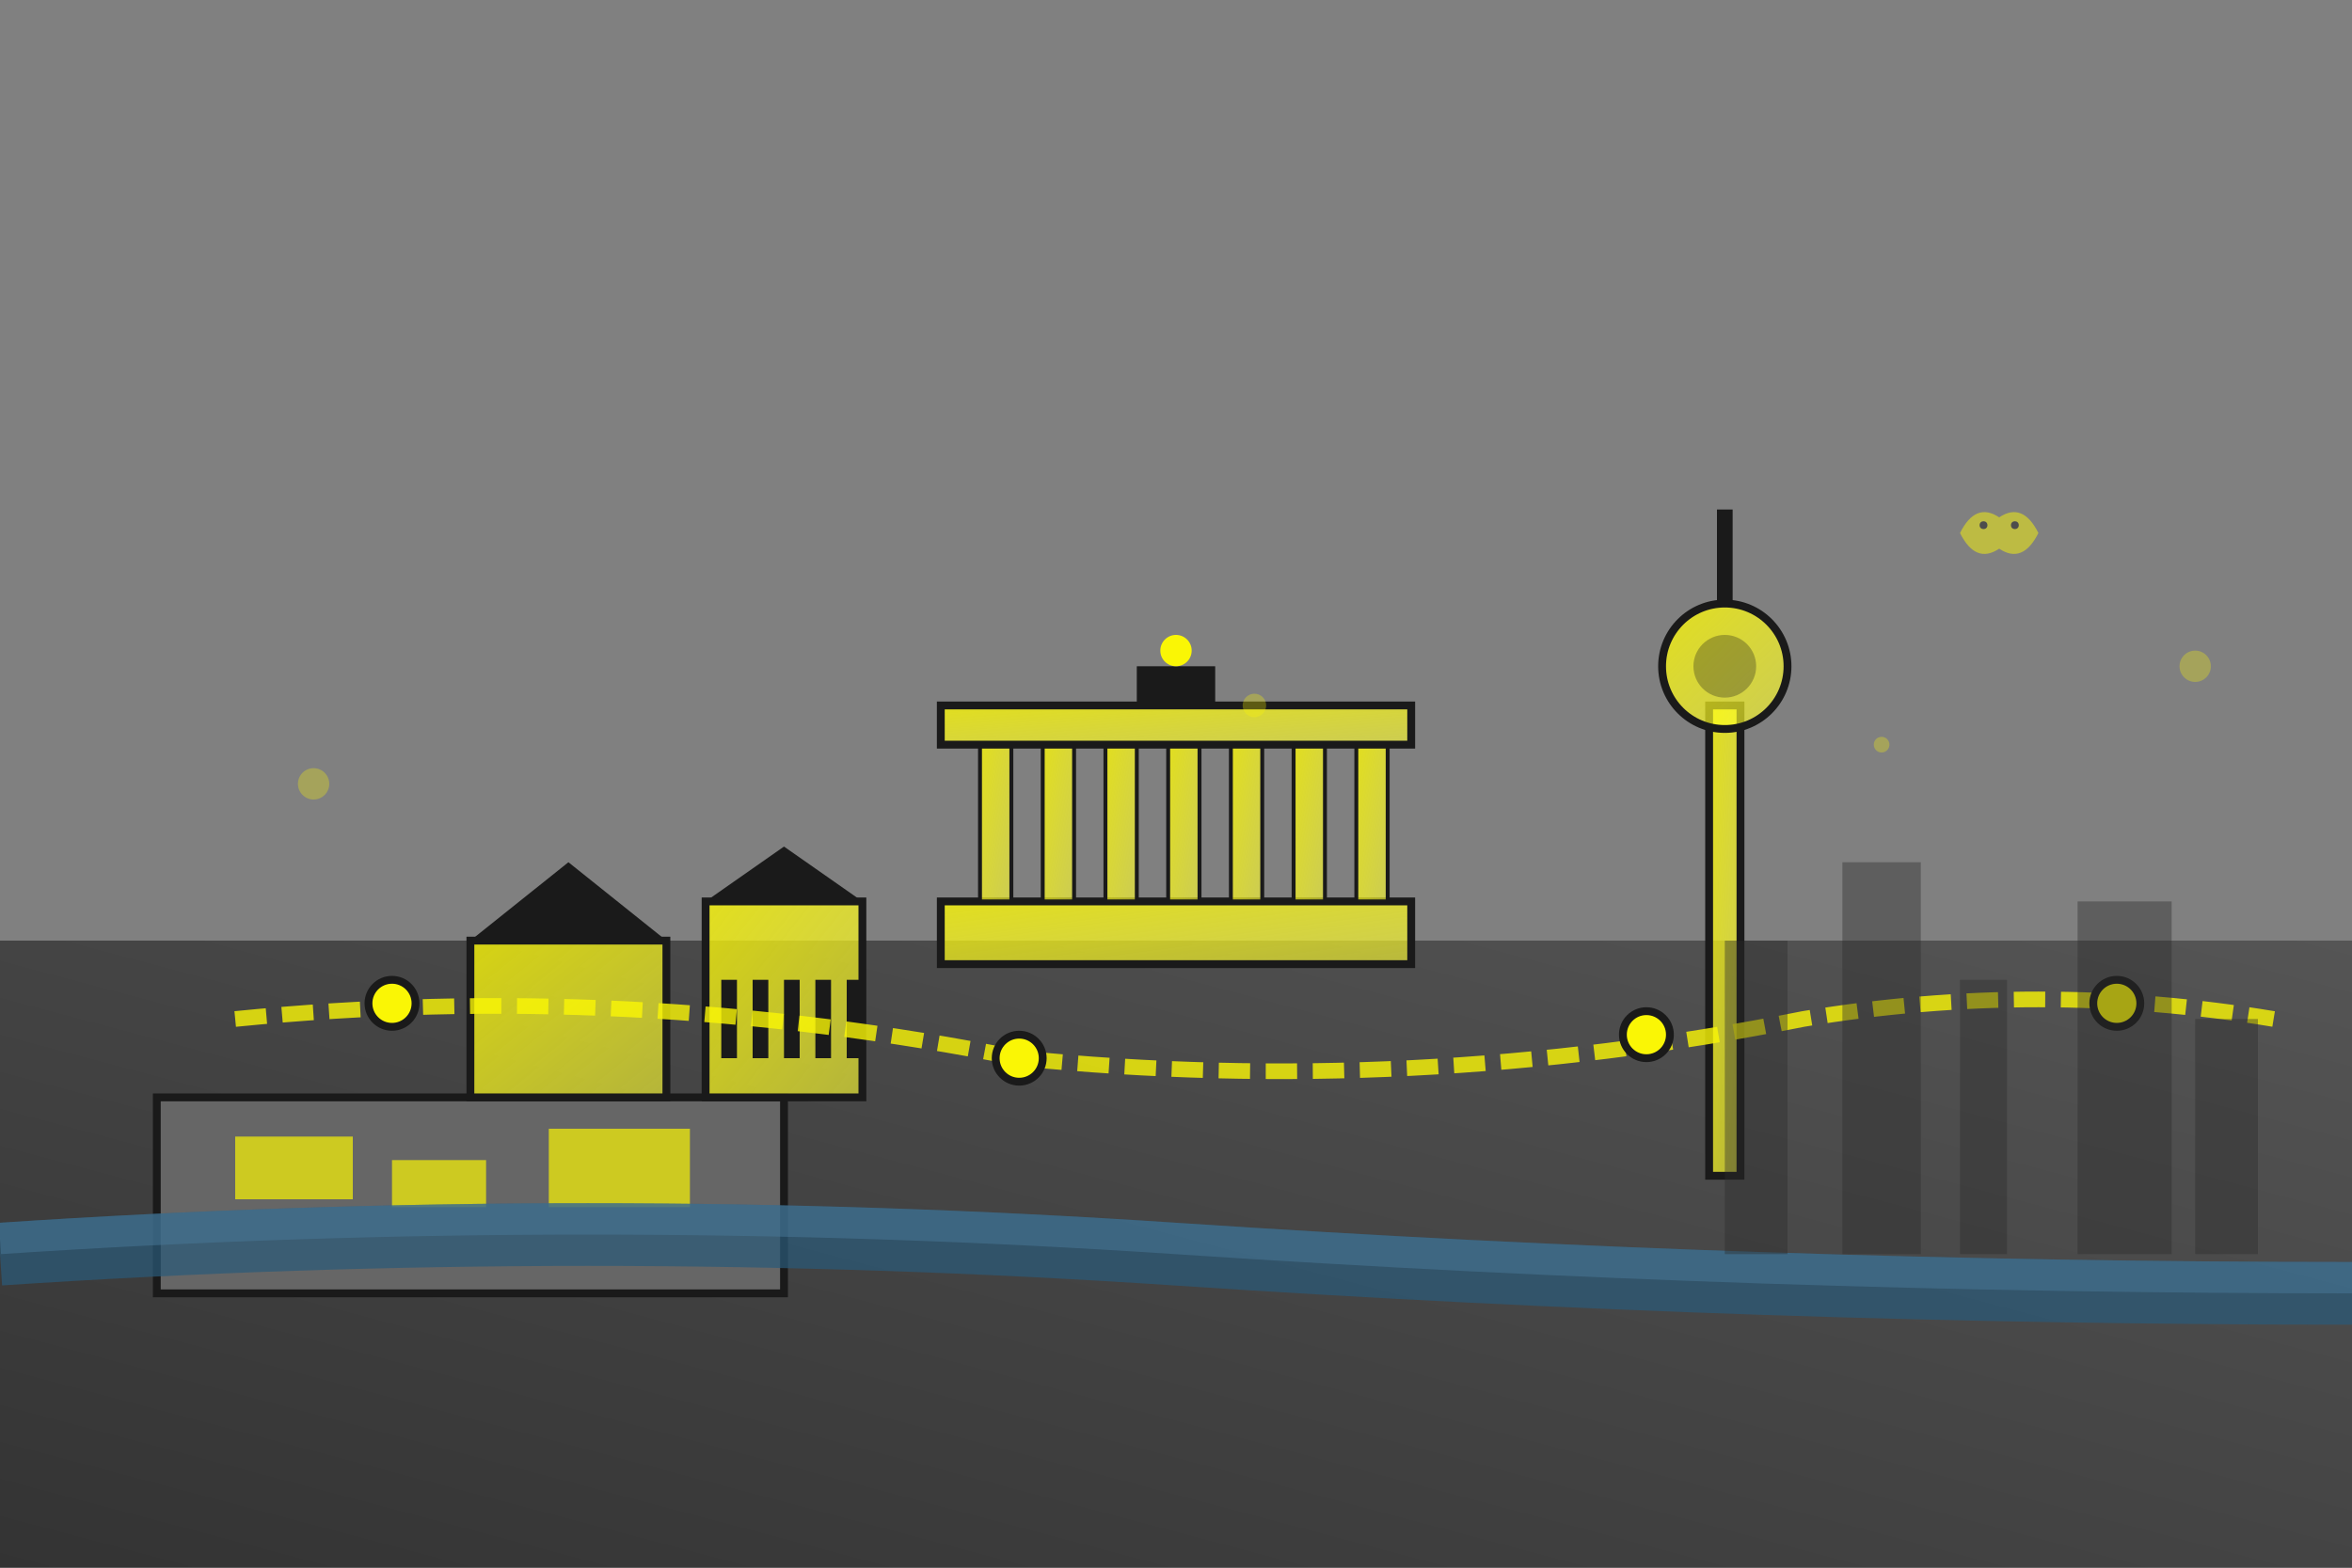 <svg width="300" height="200" viewBox="0 0 300 200" fill="none" xmlns="http://www.w3.org/2000/svg">
  <rect x="0" y="0" width="300" height="200" fill="#808080" stroke="none"/>
  <defs>
    <linearGradient id="berlinGradient" x1="0%" y1="0%" x2="100%" y2="100%">
      <stop offset="0%" style="stop-color:#faf605;stop-opacity:0.8" />
      <stop offset="100%" style="stop-color:#ffff33;stop-opacity:0.6" />
    </linearGradient>
    <linearGradient id="cityGradient" x1="0%" y1="100%" x2="100%" y2="0%">
      <stop offset="0%" style="stop-color:#333333;stop-opacity:1" />
      <stop offset="100%" style="stop-color:#555555;stop-opacity:1" />
    </linearGradient>
  </defs>
  
  <!-- City skyline background -->
  <rect x="0" y="120" width="300" height="80" fill="url(#cityGradient)"/>
  
  <!-- Brandenburg Gate -->
  <g transform="translate(120, 80)">
    <!-- Base platform -->
    <rect x="0" y="35" width="60" height="8" fill="url(#berlinGradient)" stroke="#1a1a1a" stroke-width="1"/>
    
    <!-- Columns -->
    <rect x="5" y="15" width="4" height="20" fill="url(#berlinGradient)" stroke="#1a1a1a" stroke-width="0.5"/>
    <rect x="13" y="15" width="4" height="20" fill="url(#berlinGradient)" stroke="#1a1a1a" stroke-width="0.5"/>
    <rect x="21" y="15" width="4" height="20" fill="url(#berlinGradient)" stroke="#1a1a1a" stroke-width="0.5"/>
    <rect x="29" y="15" width="4" height="20" fill="url(#berlinGradient)" stroke="#1a1a1a" stroke-width="0.5"/>
    <rect x="37" y="15" width="4" height="20" fill="url(#berlinGradient)" stroke="#1a1a1a" stroke-width="0.5"/>
    <rect x="45" y="15" width="4" height="20" fill="url(#berlinGradient)" stroke="#1a1a1a" stroke-width="0.5"/>
    <rect x="53" y="15" width="4" height="20" fill="url(#berlinGradient)" stroke="#1a1a1a" stroke-width="0.5"/>
    
    <!-- Top structure -->
    <rect x="0" y="10" width="60" height="5" fill="url(#berlinGradient)" stroke="#1a1a1a" stroke-width="1"/>
    
    <!-- Quadriga (chariot on top) -->
    <rect x="25" y="5" width="10" height="5" fill="#1a1a1a"/>
    <circle cx="30" cy="3" r="2" fill="#faf605"/>
  </g>
  
  <!-- Berlin Wall remnant -->
  <g transform="translate(20, 140)">
    <rect x="0" y="0" width="80" height="25" fill="#666666" stroke="#1a1a1a" stroke-width="1"/>
    <!-- Wall graffiti -->
    <rect x="10" y="5" width="15" height="8" fill="#faf605" opacity="0.7"/>
    <rect x="30" y="8" width="12" height="6" fill="#faf605" opacity="0.7"/>
    <rect x="50" y="4" width="18" height="10" fill="#faf605" opacity="0.7"/>
  </g>
  
  <!-- TV Tower (Fernsehturm) -->
  <g transform="translate(200, 40)">
    <!-- Tower base -->
    <rect x="18" y="50" width="4" height="60" fill="url(#berlinGradient)" stroke="#1a1a1a" stroke-width="1"/>
    <!-- Sphere -->
    <circle cx="20" cy="45" r="8" fill="url(#berlinGradient)" stroke="#1a1a1a" stroke-width="1"/>
    <!-- Antenna -->
    <line x1="20" y1="37" x2="20" y2="25" stroke="#1a1a1a" stroke-width="2"/>
    <!-- Sphere details -->
    <circle cx="20" cy="45" r="4" fill="#1a1a1a" opacity="0.3"/>
  </g>
  
  <!-- Museum Island buildings -->
  <g transform="translate(60, 100)">
    <!-- Museum building 1 -->
    <rect x="0" y="20" width="25" height="20" fill="url(#berlinGradient)" stroke="#1a1a1a" stroke-width="1"/>
    <polygon points="0,20 12.5,10 25,20" fill="#1a1a1a"/>
    
    <!-- Museum building 2 -->
    <rect x="30" y="15" width="20" height="25" fill="url(#berlinGradient)" stroke="#1a1a1a" stroke-width="1"/>
    <polygon points="30,15 40,8 50,15" fill="#1a1a1a"/>
    
    <!-- Columns -->
    <rect x="32" y="25" width="2" height="10" fill="#1a1a1a"/>
    <rect x="36" y="25" width="2" height="10" fill="#1a1a1a"/>
    <rect x="40" y="25" width="2" height="10" fill="#1a1a1a"/>
    <rect x="44" y="25" width="2" height="10" fill="#1a1a1a"/>
    <rect x="48" y="25" width="2" height="10" fill="#1a1a1a"/>
  </g>
  
  <!-- Spree River -->
  <path d="M0 160 Q75 155 150 160 T300 165" stroke="#2a5a7a" stroke-width="8" fill="none" opacity="0.7"/>
  <path d="M0 158 Q75 153 150 158 T300 163" stroke="#4a7a9a" stroke-width="4" fill="none" opacity="0.5"/>
  
  <!-- Historical route path -->
  <path d="M30 130 Q80 125 130 135 Q180 140 230 130 Q260 125 290 130" 
        stroke="#faf605" stroke-width="2" fill="none" stroke-dasharray="4,2" opacity="0.8"/>
  
  <!-- Route markers for historical sites -->
  <circle cx="50" cy="128" r="3" fill="#faf605" stroke="#1a1a1a" stroke-width="1"/>
  <circle cx="130" cy="135" r="3" fill="#faf605" stroke="#1a1a1a" stroke-width="1"/>
  <circle cx="210" cy="132" r="3" fill="#faf605" stroke="#1a1a1a" stroke-width="1"/>
  <circle cx="270" cy="128" r="3" fill="#faf605" stroke="#1a1a1a" stroke-width="1"/>
  
  <!-- Modern buildings silhouette -->
  <g opacity="0.4">
    <rect x="220" y="120" width="8" height="40" fill="#2a2a2a"/>
    <rect x="235" y="110" width="10" height="50" fill="#2a2a2a"/>
    <rect x="250" y="125" width="6" height="35" fill="#2a2a2a"/>
    <rect x="265" y="115" width="12" height="45" fill="#2a2a2a"/>
    <rect x="280" y="130" width="8" height="30" fill="#2a2a2a"/>
  </g>
  
  <!-- Decorative historical elements -->
  <g opacity="0.3">
    <circle cx="40" cy="100" r="2" fill="#faf605"/>
    <circle cx="160" cy="90" r="1.5" fill="#faf605"/>
    <circle cx="240" cy="95" r="1" fill="#faf605"/>
    <circle cx="280" cy="85" r="2" fill="#faf605"/>
  </g>
  
  <!-- Eagle symbol (German national symbol) -->
  <g transform="translate(250, 60)" opacity="0.5">
    <path d="M0 8 Q2 4 5 6 Q8 4 10 8 Q8 12 5 10 Q2 12 0 8" fill="#faf605"/>
    <circle cx="3" cy="7" r="0.5" fill="#1a1a1a"/>
    <circle cx="7" cy="7" r="0.5" fill="#1a1a1a"/>
  </g>
</svg>
